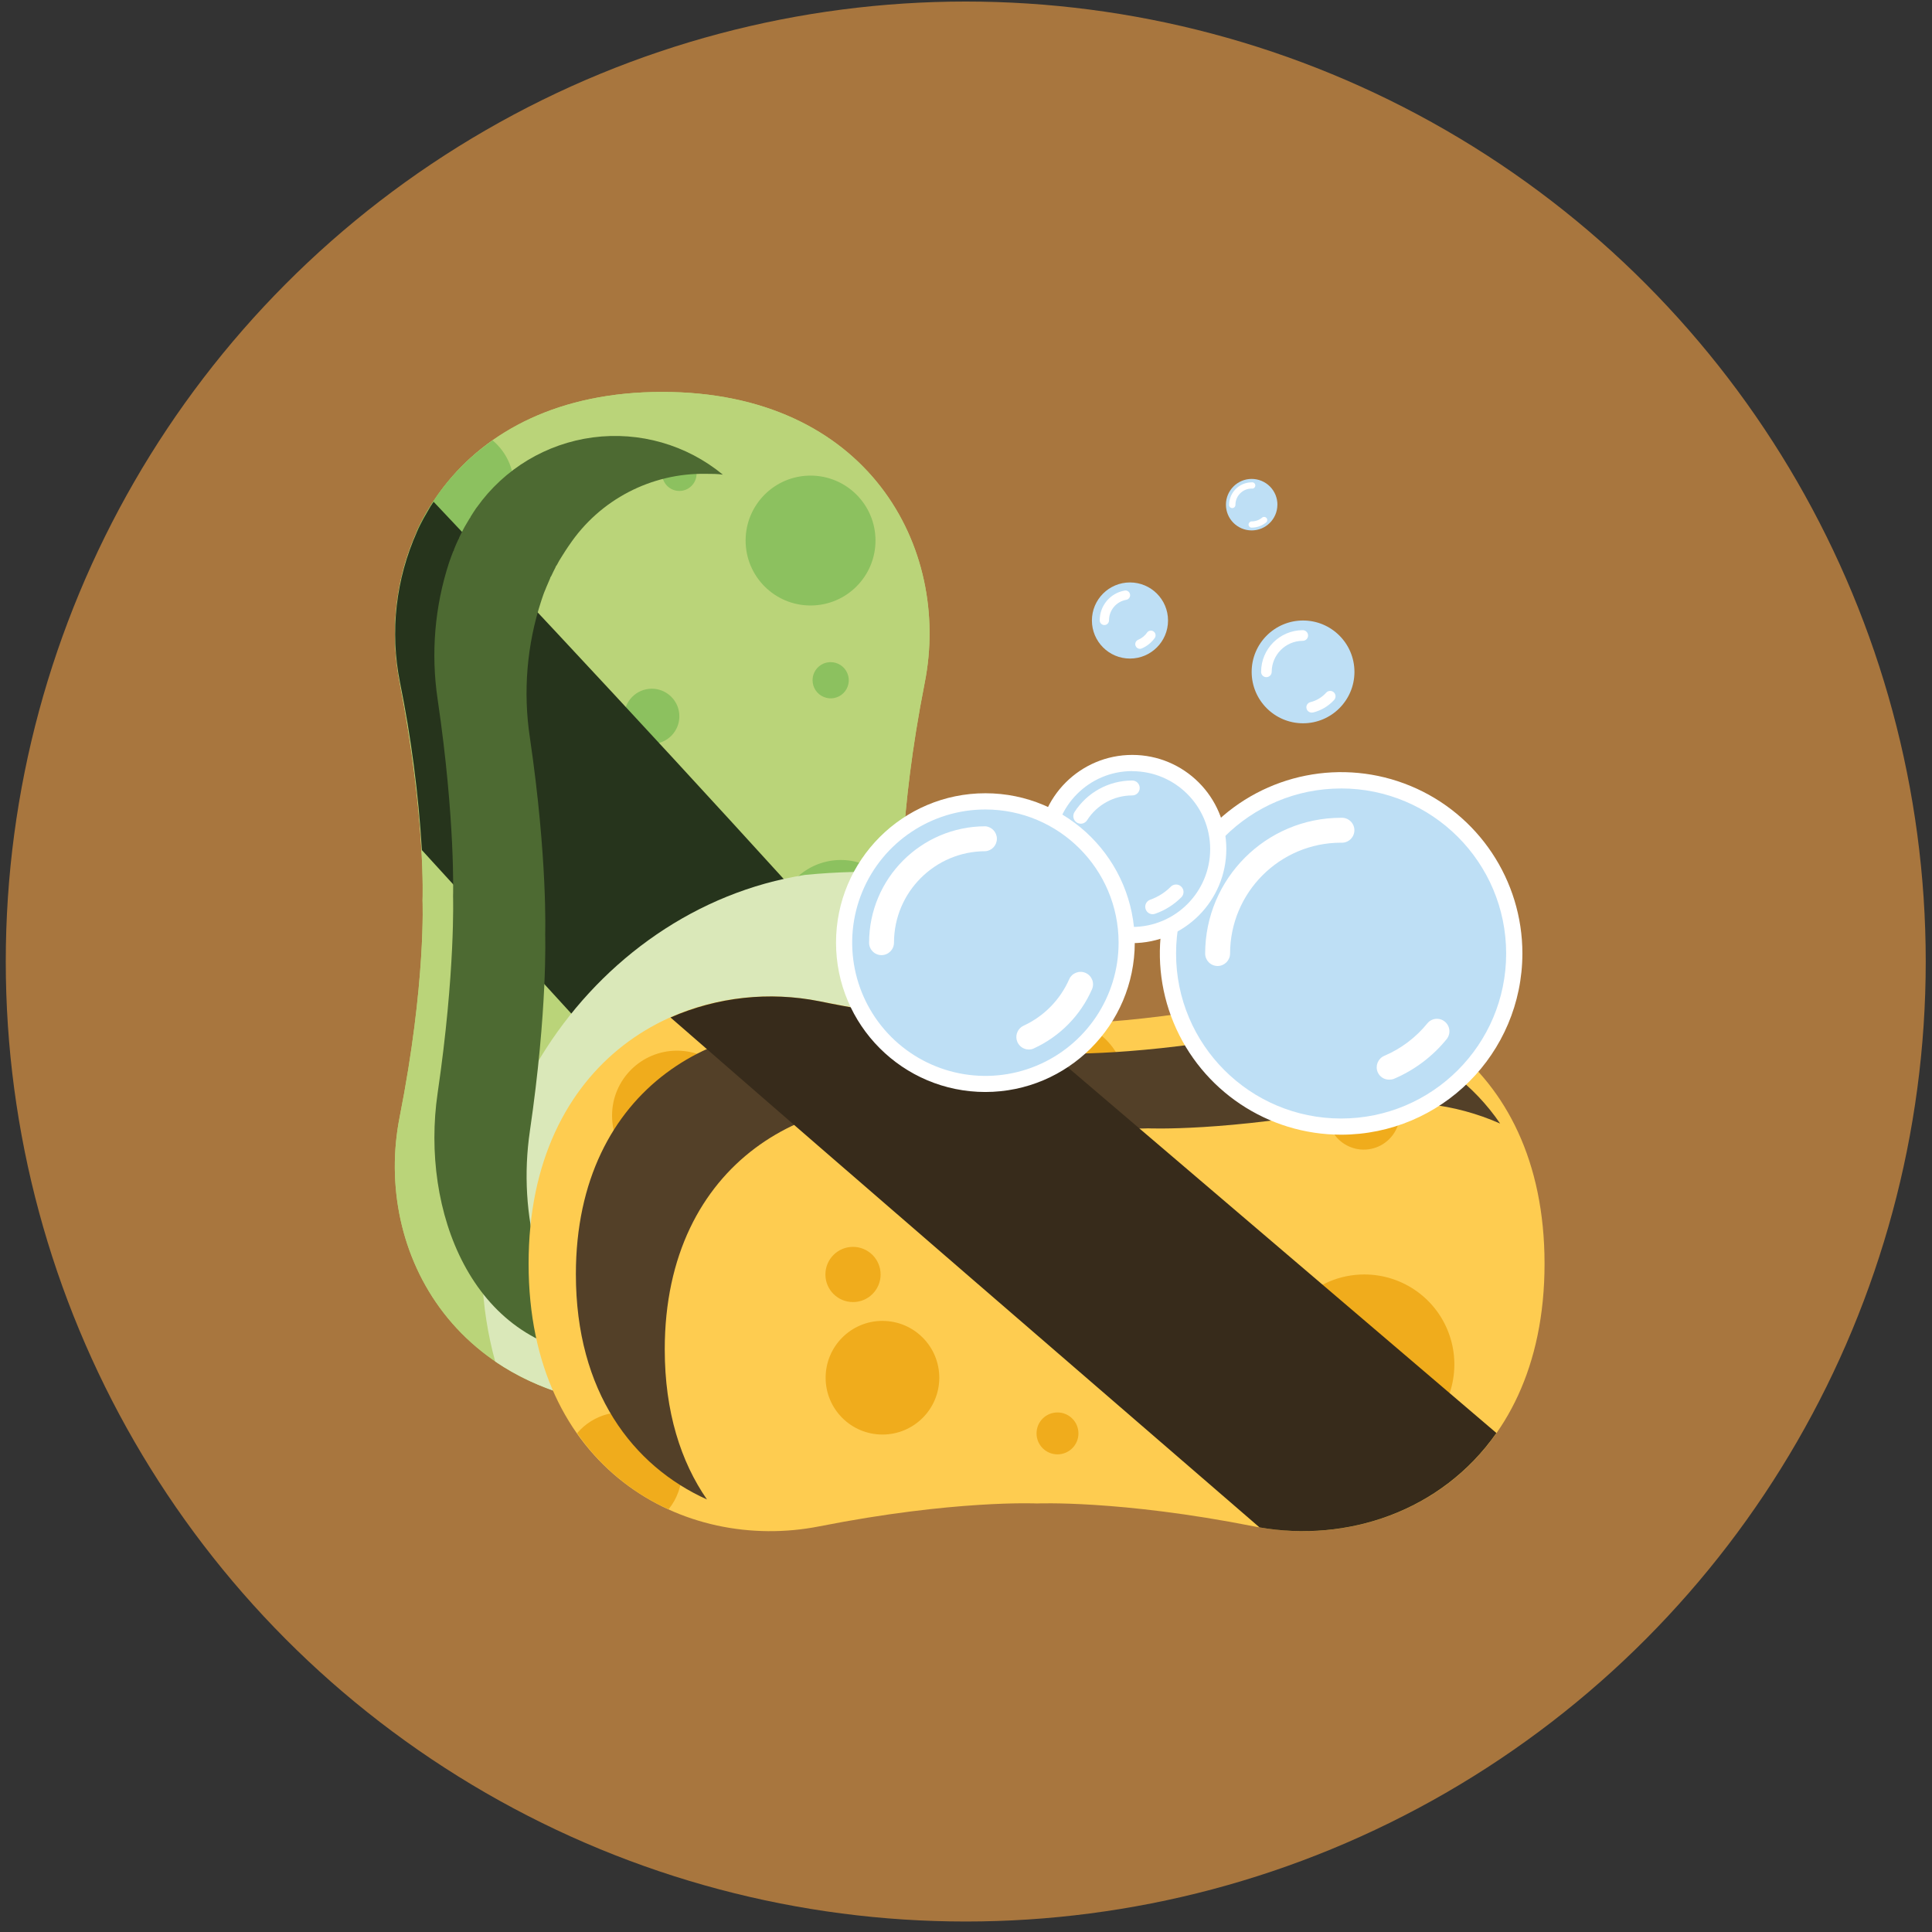 
<svg xmlns="http://www.w3.org/2000/svg" width="70" height="70" viewBox="0 0 70 70">
    <rect x="0" y="0" width="70" height="70" fill="#333333" stroke="none"/>
    <g fill="none">
        <circle cx="34.991" cy="34.838" r="34.782" fill="#a8763e"/>
        <path fill="#BAD479" d="M15.309 32.606s.135 2.991-.83 7.873c-.964 4.883 2.06 10.53 9.515 10.53 7.456 0 10.477-5.644 9.512-10.53-.965-4.885-.827-7.873-.827-7.873s-.138-2.991.827-7.877c.965-4.885-2.059-10.529-9.512-10.529S13.53 19.844 14.48 24.73c.95 4.885.83 7.876.83 7.876z"/>
        <path fill="#8CC15F" d="M32.676 32.58v.026s-.023.523.018 1.5c-.306 1.088-1.353 1.796-2.477 1.676-1.124-.12-1.997-1.034-2.067-2.162-.07-1.128.685-2.142 1.786-2.4 1.1-.257 2.226.317 2.664 1.36h.076zM29.368 17.232c1.3 0 2.353 1.054 2.353 2.353 0 1.3-1.054 2.353-2.353 2.353-1.3 0-2.353-1.053-2.353-2.353 0-1.3 1.053-2.353 2.353-2.353zM29.441 43.15c.724.002 1.31.59 1.309 1.314-.001.724-.589 1.31-1.313 1.31-.724-.001-1.31-.588-1.31-1.312 0-.349.138-.683.385-.929.246-.246.58-.384.93-.383zM30.094 23.991c.266-.001.506.158.608.404.103.245.047.528-.141.716-.188.188-.47.244-.716.141-.246-.102-.405-.342-.404-.608 0-.36.293-.653.653-.653zM24.615 16.541c.344 0 .623.28.623.624s-.279.623-.623.623c-.345 0-.624-.279-.624-.623 0-.166.065-.325.182-.442.117-.117.276-.183.442-.182zM23.612 24.953c.404-.001.77.242.926.615.155.374.07.804-.215 1.091-.286.287-.716.373-1.09.218-.374-.155-.618-.52-.618-.924.001-.55.446-.997.997-1zM23.27 37.776c.743.002 1.343.605 1.342 1.347-.001.741-.603 1.342-1.345 1.342s-1.343-.602-1.343-1.344c.001-.743.604-1.345 1.347-1.345zM20.359 41.22c1.8 0 3.259 1.46 3.259 3.26 0 1.8-1.46 3.258-3.26 3.258-1.799 0-3.258-1.459-3.258-3.259 0-.864.342-1.693.954-2.305.61-.611 1.44-.954 2.305-.953zM19.859 24.953c1.137 0 2.059.922 2.059 2.059s-.922 2.059-2.06 2.059c-1.136 0-2.058-.922-2.058-2.06 0-1.136.922-2.058 2.059-2.058zM18.618 17.594c.004.837-.476 1.601-1.233 1.96-.756.359-1.652.247-2.297-.286.607-1.331 1.56-2.475 2.76-3.312.485.405.767 1.005.77 1.638zM17.859 32.606c.419 0 .759.34.759.759s-.34.759-.76.759c-.418 0-.758-.34-.758-.76 0-.418.34-.758.759-.758z"/>
        <path fill="#26341C" d="M32.941 36.876C27.286 30.575 21.542 24.342 15.71 18.18c-.02.03-.041.06-.059.089l-.059.09c-.076.127-.15.254-.223.386-.01.02-.02.04-.033.059-.08.15-.156.294-.226.459-.77 1.712-.986 3.621-.618 5.462.406 2.004.671 4.035.794 6.076 5.324 5.838 10.683 11.65 15.956 17.532 2.018-2.078 2.871-5.023 2.277-7.858-.283-1.356-.462-2.556-.577-3.598z" style="mix-blend-mode:screen"/>
        <path fill="#4D6A32" d="M19.197 40.991c.65-4.43.556-7.138.556-7.138s.094-2.712-.556-7.141c-.249-1.66-.107-3.353.415-4.947.047-.141.097-.294.153-.415l.02-.053c.05-.12.1-.235.15-.35 0-.03.027-.056.041-.082.05-.106.1-.212.153-.312 0-.03.033-.056.047-.082.053-.103.112-.206.171-.295l.044-.07c.065-.106.133-.209.203-.312l.027-.038c1.107-1.652 2.979-2.627 4.967-2.588.206 0 .406 0 .603.03-1.315-1.084-3.02-1.572-4.71-1.35-1.69.224-3.21 1.138-4.199 2.526-.009.013-.018.026-.03.038-.067.103-.137.206-.202.312 0 .023-.026.047-.041.07-.059.097-.118.2-.174.294l-.044.083c-.053.1-.106.205-.156.311 0 .027-.026.053-.038.083-.053.114-.103.23-.15.347 0 .02 0 .038-.023.056-.053.135-.106.273-.153.414-.521 1.597-.663 3.293-.415 4.953.65 4.412.559 7.139.559 7.139s.09 2.708-.56 7.138c-.62 4.247 1.233 9.117 5.807 9.514-2.11-1.823-2.906-5.135-2.465-8.135z" style="mix-blend-mode:screen"/>
        <path fill="#BAD479" d="M15.309 32.606s.135 2.991-.83 7.873c-.964 4.883 2.06 10.53 9.515 10.53 7.456 0 10.477-5.644 9.512-10.53-.965-4.885-.827-7.873-.827-7.873s-.138-2.991.827-7.877c.965-4.885-2.059-10.529-9.512-10.529S13.53 19.844 14.48 24.73c.95 4.885.83 7.876.83 7.876z"/>
        <path fill="#8CC15F" d="M32.676 32.58v.026s-.023.523.018 1.5c-.306 1.088-1.353 1.796-2.477 1.676-1.124-.12-1.997-1.034-2.067-2.162-.07-1.128.685-2.142 1.786-2.4 1.1-.257 2.226.317 2.664 1.36h.076zM29.368 17.232c1.3 0 2.353 1.054 2.353 2.353 0 1.3-1.054 2.353-2.353 2.353-1.3 0-2.353-1.053-2.353-2.353 0-1.3 1.053-2.353 2.353-2.353zM29.441 43.15c.724.002 1.31.59 1.309 1.314-.001.724-.589 1.31-1.313 1.31-.724-.001-1.31-.588-1.31-1.312 0-.349.138-.683.385-.929.246-.246.58-.384.93-.383zM30.094 23.991c.266-.001.506.158.608.404.103.245.047.528-.141.716-.188.188-.47.244-.716.141-.246-.102-.405-.342-.404-.608 0-.36.293-.653.653-.653zM24.615 16.541c.344 0 .623.28.623.624s-.279.623-.623.623c-.345 0-.624-.279-.624-.623 0-.166.065-.325.182-.442.117-.117.276-.183.442-.182zM23.612 24.953c.404-.001.77.242.926.615.155.374.07.804-.215 1.091-.286.287-.716.373-1.09.218-.374-.155-.618-.52-.618-.924.001-.55.446-.997.997-1zM23.27 37.776c.743.002 1.343.605 1.342 1.347-.001.741-.603 1.342-1.345 1.342s-1.343-.602-1.343-1.344c.001-.743.604-1.345 1.347-1.345zM20.359 41.22c1.8 0 3.259 1.46 3.259 3.26 0 1.8-1.46 3.258-3.26 3.258-1.799 0-3.258-1.459-3.258-3.259 0-.864.342-1.693.954-2.305.61-.611 1.44-.954 2.305-.953zM19.859 24.953c1.137 0 2.059.922 2.059 2.059s-.922 2.059-2.06 2.059c-1.136 0-2.058-.922-2.058-2.06 0-1.136.922-2.058 2.059-2.058zM18.618 17.594c.004.837-.476 1.601-1.233 1.96-.756.359-1.652.247-2.297-.286.607-1.331 1.56-2.475 2.76-3.312.485.405.767 1.005.77 1.638zM17.859 32.606c.419 0 .759.34.759.759s-.34.759-.76.759c-.418 0-.758-.34-.758-.76 0-.418.34-.758.759-.758z"/>
        <path fill="#26341C" d="M32.941 36.876C27.286 30.575 21.542 24.342 15.71 18.18c-.02.03-.041.06-.059.089l-.059.09c-.076.127-.15.254-.223.386-.01.02-.02.04-.033.059-.08.15-.156.294-.226.459-.77 1.712-.986 3.621-.618 5.462.406 2.004.671 4.035.794 6.076 5.324 5.838 10.683 11.65 15.956 17.532 2.018-2.078 2.871-5.023 2.277-7.858-.283-1.356-.462-2.556-.577-3.598z" style="mix-blend-mode:screen"/>
        <path fill="#DAE8B9" d="M29.162 31.7c-7.841 1.241-13.412 9.641-11.22 17.63 1.523 1.038 3.529 1.679 6.04 1.679 7.444 0 10.477-5.644 9.512-10.53-.965-4.885-.826-7.873-.826-7.873s-.015-.35 0-.991c-1.17-.057-2.341-.029-3.506.085z"/>
        <path fill="#4D6A32" d="M19.197 40.991c.65-4.43.556-7.138.556-7.138s.094-2.712-.556-7.141c-.249-1.66-.107-3.353.415-4.947.047-.141.097-.294.153-.415l.02-.053c.05-.12.1-.235.15-.35 0-.03.027-.056.041-.082.05-.106.1-.212.153-.312 0-.03.033-.056.047-.082.053-.103.112-.206.171-.295l.044-.07c.065-.106.133-.209.203-.312l.027-.038c1.107-1.652 2.979-2.627 4.967-2.588.206 0 .406 0 .603.03-1.315-1.084-3.02-1.572-4.71-1.35-1.69.224-3.21 1.138-4.199 2.526-.009.013-.018.026-.03.038-.067.103-.137.206-.202.312 0 .023-.026.047-.041.07-.059.097-.118.2-.174.294l-.044.083c-.053.1-.106.205-.156.311 0 .027-.026.053-.038.083-.053.114-.103.23-.15.347 0 .02 0 .038-.023.056-.053.135-.106.273-.153.414-.521 1.597-.663 3.293-.415 4.953.65 4.412.559 7.139.559 7.139s.09 2.708-.56 7.138c-.62 4.247 1.233 9.117 5.807 9.514-2.11-1.823-2.906-5.135-2.465-8.135z" style="mix-blend-mode:screen"/>
        <path fill="#6A5433" d="M23.403 49.47c0-6.529 4.235-9.188 7.9-8.34 3.588.826 5.806.729 5.9.723 0 0 .373.018 1.059 0 1.634-.095 3.257-.333 4.85-.712 1.575-.367 3.232-.067 4.58.83-1.392-3.353-4.413-4.645-7.118-4.018-1.594.379-3.218.617-4.853.712-.686.03-1.056 0-1.056 0-.094 0-2.315.103-5.9-.724-3.665-.847-7.9 1.812-7.9 8.341 0 2.703.73 4.744 1.84 6.144v.018c.083.103.166.203.254.294.024.03.05.059.076.086.065.07.133.14.2.208l.115.11.18.16.138.119c.056.047.114.09.173.135l.144.109.186.123c-.538-1.374-.799-2.842-.768-4.317z" style="mix-blend-mode:screen"/>
        <path fill="#FECC50" d="M37.556 54.474s2.991-.136 7.876.829c4.886.965 10.53-2.059 10.53-9.515s-5.644-10.476-10.53-9.512c-4.885.965-7.876.827-7.876.827s-2.988.138-7.874-.827c-4.885-.964-10.53 2.06-10.53 9.512 0 7.453 5.645 10.48 10.53 9.515 4.886-.965 7.874-.83 7.874-.83z"/>
        <path fill="#F0AC1C" d="M31.906 46.176c0 .552-.447 1-1 1-.551.001-.999-.446-1-.998-.001-.551.445-1 .997-1.002.266 0 .52.105.709.292.188.188.294.443.294.708zM24.706 53.32c0 .497-.17.98-.482 1.365-1.334-.602-2.479-1.556-3.312-2.759.584-.688 1.536-.938 2.383-.627.848.311 1.411 1.119 1.41 2.022zM22.115 44.55c.251-.001.479.15.575.382.097.232.044.5-.134.677-.177.178-.445.231-.677.134-.232-.096-.383-.324-.382-.575.002-.34.277-.616.618-.618zM24.53 38.068c1.299 0 2.352 1.053 2.352 2.353 0 1.3-1.053 2.353-2.353 2.353-1.3 0-2.353-1.054-2.353-2.353 0-1.3 1.054-2.353 2.353-2.353zM29.594 39.035c.266 0 .505.16.606.406.102.245.045.528-.143.715-.188.187-.47.243-.716.14-.245-.102-.404-.342-.403-.608 0-.174.068-.34.192-.463.123-.123.29-.191.464-.19zM37.556 37.103s.53.023 1.503-.018c1.097.303 1.815 1.354 1.7 2.486-.117 1.132-1.033 2.016-2.169 2.09-1.136.074-2.16-.682-2.422-1.79-.262-1.107.313-2.242 1.361-2.686v-.076l.027-.006zM49.412 39.035c.53 0 1.006.32 1.209.808.203.49.09 1.052-.284 1.427-.374.374-.937.486-1.426.283-.49-.202-.808-.68-.808-1.209 0-.723.586-1.309 1.309-1.309zM44.07 45.168c.745 0 1.348.603 1.348 1.347s-.603 1.347-1.347 1.347-1.347-.603-1.347-1.347c-.001-.358.14-.7.393-.954.253-.252.596-.394.954-.393zM38.315 51.176c.419 0 .759.34.759.76 0 .418-.34.758-.76.758-.418 0-.758-.34-.758-.759 0-.201.079-.395.221-.537.143-.143.336-.222.538-.222zM31.974 47.859c1.137 0 2.058.922 2.058 2.059s-.921 2.058-2.058 2.058c-1.138 0-2.06-.921-2.06-2.058 0-1.137.922-2.06 2.06-2.06zM49.432 46.176c1.32 0 2.51.793 3.014 2.012.505 1.219.225 2.622-.708 3.554-.934.932-2.337 1.209-3.555.702-1.218-.507-2.01-1.698-2.007-3.018.004-1.795 1.46-3.25 3.256-3.25z"/>
        <path fill="#534028" d="M24.085 48.894c0-6.859 5.368-9.653 10.015-8.762 4.647.892 7.494.75 7.494.75s2.844.127 7.491-.761c1.775-.35 3.614-.145 5.268.588-1.93-2.835-5.37-3.897-8.485-3.3-4.65.882-7.494.762-7.494.762s-2.845.126-7.492-.762-10.017 1.903-10.017 8.759c0 4.258 2.059 6.947 4.75 8.161-.947-1.364-1.53-3.179-1.53-5.435z" style="mix-blend-mode:screen"/>
        <path fill="#372B1B" d="M36.856 37.109c-2.411-.065-4.812-.343-7.174-.833-1.814-.36-3.695-.155-5.388.589 7.112 6.197 14.227 12.323 21.341 18.476 3.15.547 6.577-.556 8.583-3.42L36.856 37.109z"/>
        <circle fill="#BEDFF5" style="mix-blend-mode:multiply" cx="40.941" cy="22.482" r="1.379"/>
        <path fill="#FFF" d="M41.303 23.509c-.068 0-.13-.04-.156-.103-.019-.041-.02-.088-.003-.13.017-.043.05-.076.091-.094.137-.057.254-.153.336-.276.057-.065.153-.076.224-.028.07.049.094.143.055.22-.119.175-.286.313-.482.396-.02.01-.043.014-.065.015zM40.015 22.647c-.095 0-.17-.076-.17-.17-.002-.533.38-.988.905-1.08.044-.008.09.003.126.029.036.026.06.065.068.11.016.09-.044.179-.135.196-.363.062-.628.377-.627.744 0 .094-.074.17-.167.171z"/>
        <path fill="#BEDFF5" d="M49.074 24.344c0 1.028-.834 1.862-1.862 1.862s-1.862-.834-1.862-1.862.834-1.862 1.862-1.862 1.862.834 1.862 1.862z" style="mix-blend-mode:multiply"/>
        <path fill="#FFF" d="M47.52 25.818c-.095-.002-.175-.074-.186-.17-.012-.094.05-.183.142-.207.22-.054.42-.173.571-.341.07-.081.194-.09.275-.02.081.072.09.195.02.276-.204.226-.47.385-.766.459l-.055.003zM45.882 24.535c-.105 0-.19-.085-.19-.19 0-.835.677-1.511 1.51-1.513.107.002.192.088.192.194 0 .106-.085.192-.191.192-.622.001-1.125.505-1.127 1.126-.001.106-.088.191-.194.191z"/>
        <path fill="#BEDFF5" d="M46.282 18.294c-.005.514-.424.927-.938.924-.514-.004-.928-.422-.926-.936.001-.513.418-.929.932-.93.25 0 .488.1.663.276.176.177.273.417.27.666z" style="mix-blend-mode:multiply"/>
        <path fill="#FFF" d="M45.35 19.118c-.062 0-.112-.05-.112-.112s.05-.113.112-.115c.143 0 .28-.05.388-.144.048-.031.112-.023.15.02.037.043.037.107 0 .15-.15.13-.34.2-.538.2zM44.647 18.409c-.063 0-.115-.052-.115-.115.002-.45.367-.816.818-.818.045-.007.09.013.114.051.025.038.025.087 0 .125-.024.038-.07.058-.114.05-.325 0-.588.264-.588.59 0 .03-.011.06-.033.082-.021.022-.051.035-.082.035z"/>
        <circle fill="#BEDFF5" style="mix-blend-mode:multiply" cx="48.591" cy="34.547" r="6.274"/>
        <path fill="#FFF" d="M48.591 41.112c-2.656 0-5.051-1.6-6.068-4.055-1.016-2.455-.454-5.28 1.425-7.158 1.88-1.878 4.704-2.44 7.159-1.422 2.454 1.018 4.053 3.413 4.052 6.07-.005 3.625-2.943 6.562-6.568 6.565zm0-12.544c-3.302 0-5.98 2.677-5.98 5.98 0 3.301 2.678 5.978 5.98 5.978 3.303 0 5.98-2.677 5.98-5.979-.002-3.302-2.678-5.978-5.98-5.98z"/>
        <path fill="#FFF" d="M44.118 35c-.25 0-.452-.201-.453-.45.003-2.715 2.202-4.916 4.917-4.92.17-.014.334.069.423.214.09.145.09.328 0 .474-.09.145-.253.228-.423.214-2.216.005-4.011 1.802-4.014 4.018-.002.248-.202.448-.45.45zM50.33 39.118c-.181 0-.345-.107-.415-.274-.094-.228.011-.49.238-.588.609-.259 1.145-.663 1.562-1.177.075-.093.184-.152.302-.164.12-.012.238.024.33.1.194.157.224.44.068.635-.51.628-1.165 1.121-1.91 1.438-.056.021-.115.031-.176.03z"/>
        <path fill="#BEDFF5" d="M44.141 30.762c.001 1.261-.757 2.399-1.922 2.882-1.165.484-2.507.218-3.399-.674-.892-.891-1.16-2.232-.677-3.398.482-1.165 1.62-1.925 2.88-1.925 1.721 0 3.117 1.394 3.118 3.115z" style="mix-blend-mode:multiply"/>
        <path fill="#FFF" d="M41.024 34.17c-1.883 0-3.41-1.526-3.41-3.408 0-1.883 1.527-3.41 3.41-3.41 1.882 0 3.408 1.527 3.408 3.41-.001 1.882-1.527 3.407-3.408 3.409zm0-6.232c-1.56 0-2.824 1.264-2.824 2.824 0 1.56 1.264 2.823 2.824 2.823 1.559 0 2.823-1.264 2.823-2.823-.003-1.558-1.266-2.82-2.823-2.82v-.004z"/>
        <path fill="#FFF" d="M41.765 33.124c-.133 0-.246-.096-.267-.226-.022-.13.053-.258.178-.3.277-.099.528-.256.736-.463.067-.073.169-.103.265-.079.096.025.172.1.196.196.024.096-.006.198-.079.266-.265.264-.585.465-.938.588-.03.01-.06.016-.091.018zM39.159 29.844c-.052 0-.103-.016-.147-.044-.125-.081-.161-.247-.083-.374.457-.715 1.246-1.147 2.095-1.147.149 0 .27.122.27.271 0 .15-.121.27-.27.27-.663 0-1.28.338-1.636.898-.05.078-.136.126-.23.126z"/>
        <path fill="#BEDFF5" d="M40.82 34.153c0 2.826-2.29 5.118-5.117 5.118-2.826 0-5.118-2.292-5.118-5.118 0-2.826 2.292-5.118 5.118-5.118 2.826.002 5.116 2.292 5.118 5.118z" style="mix-blend-mode:multiply"/>
        <path fill="#FFF" d="M35.703 39.565c-2.989 0-5.412-2.423-5.412-5.412s2.423-5.412 5.412-5.412 5.412 2.423 5.412 5.412c-.004 2.987-2.425 5.408-5.412 5.412zm0-10.236c-1.952 0-3.713 1.177-4.46 2.98-.746 1.804-.333 3.88 1.048 5.26s3.458 1.793 5.261 1.045 2.979-2.509 2.977-4.461c-.003-2.664-2.162-4.822-4.826-4.824z"/>
        <path fill="#FFF" d="M37.27 38.026c-.21-.003-.39-.15-.435-.356-.045-.205.057-.415.247-.505.74-.34 1.328-.939 1.656-1.683.1-.228.366-.332.594-.232.229.1.333.366.233.594-.416.948-1.165 1.71-2.106 2.141-.059.029-.123.043-.188.041zM31.938 34.606c-.12 0-.235-.048-.319-.133-.084-.085-.132-.2-.13-.32.002-2.326 1.888-4.212 4.214-4.215.235.02.416.216.416.452 0 .236-.18.432-.416.451-1.828.002-3.31 1.484-3.312 3.312 0 .25-.203.453-.453.453z"/>
    </g>
</svg>
